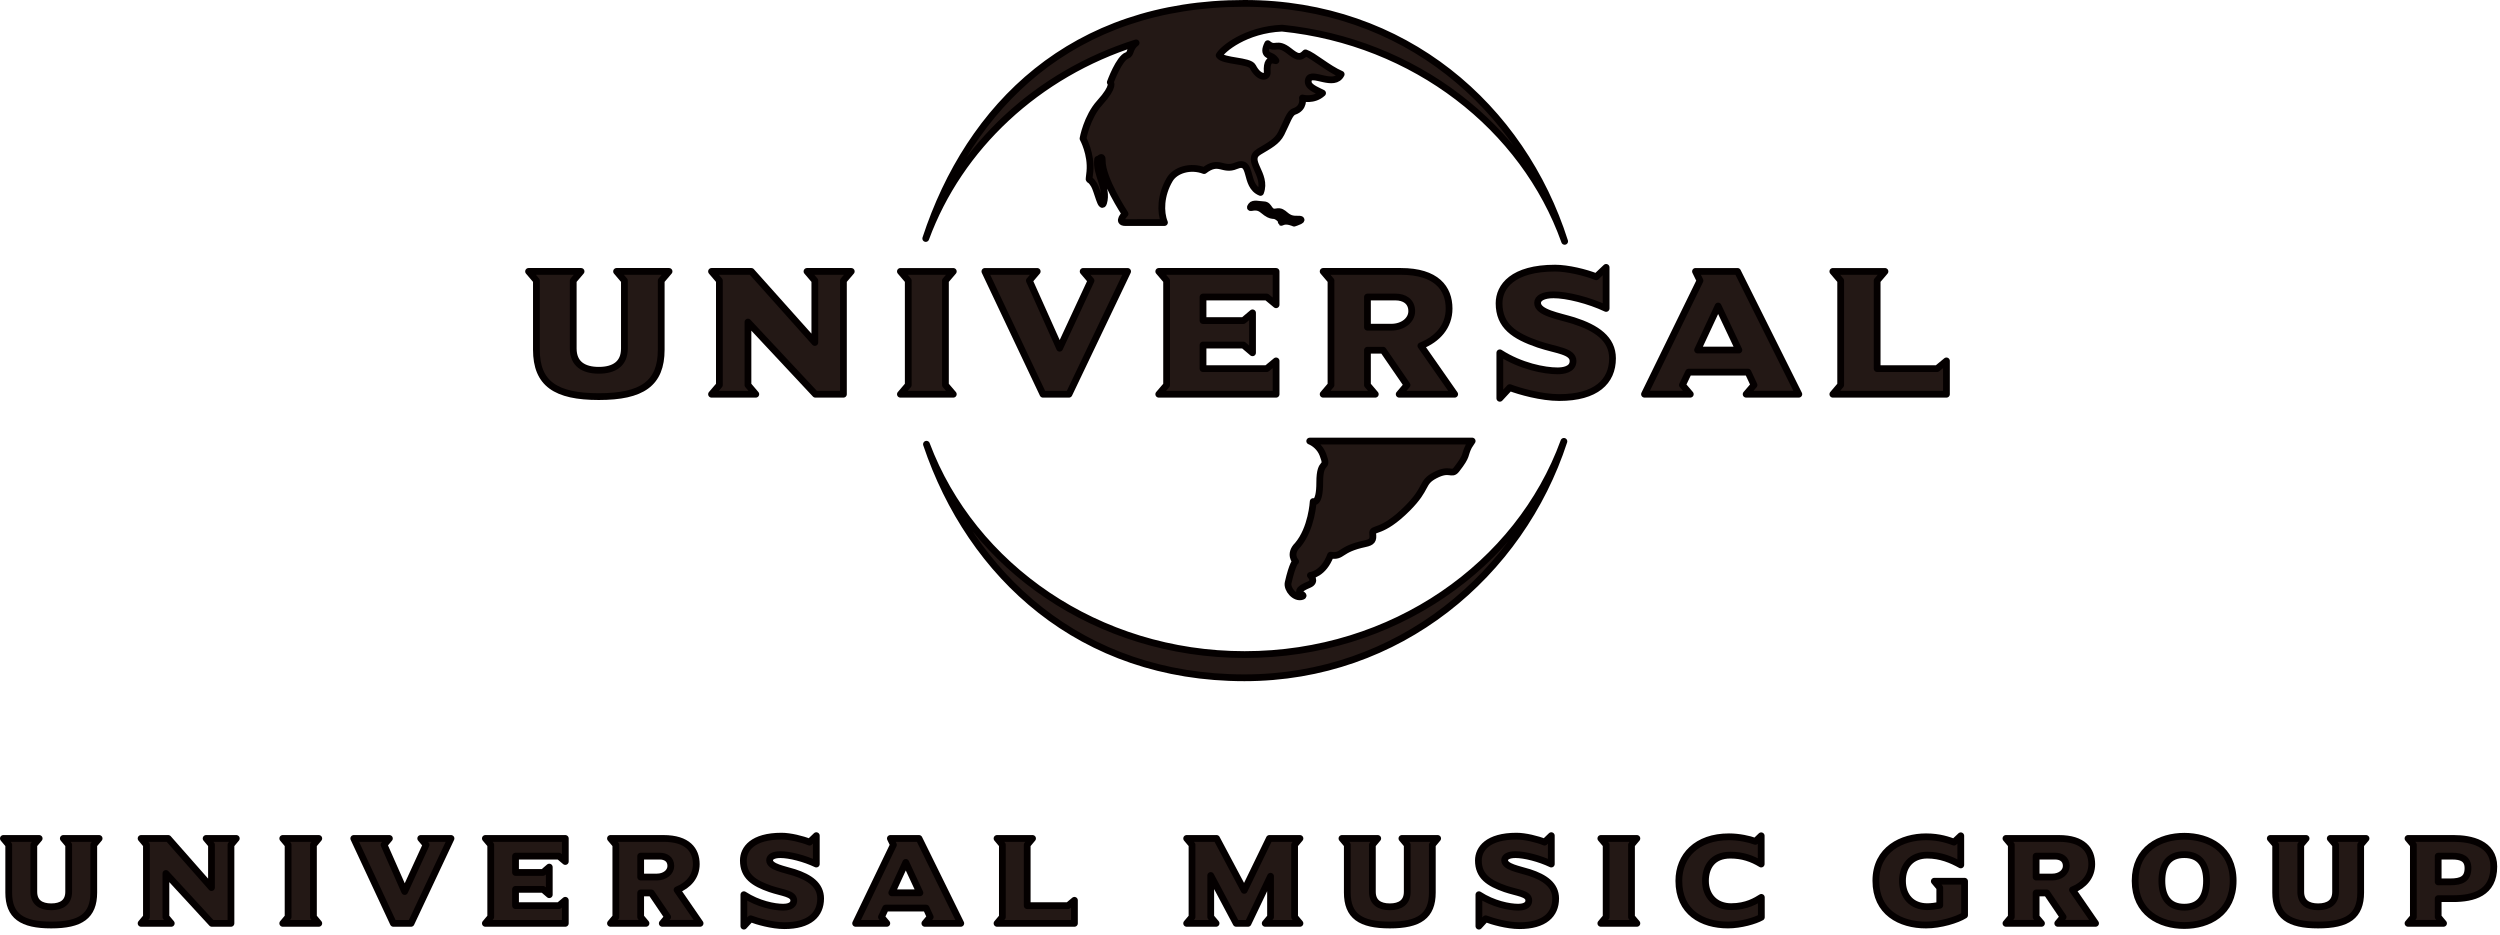 <?xml version="1.0" encoding="UTF-8"?>
<svg xmlns="http://www.w3.org/2000/svg" xmlns:xlink="http://www.w3.org/1999/xlink" version="1.1" viewBox="0 0 155 58">
  <defs>
    <style>
      .cls-1, .cls-2 {
        fill: none;
      }

      .cls-2 {
        stroke: #040000;
        stroke-linecap: round;
        stroke-linejoin: round;
        stroke-width: .42px;
      }

      .cls-3 {
        fill: #231815;
      }

      .cls-4 {
        clip-path: url(#clippath);
      }
    </style>
    <clipPath id="clippath">
      <rect class="cls-1" y="-0" width="154.826" height="57.631"/>
    </clipPath>
  </defs>
  <!-- Generator: Adobe Illustrator 28.7.1, SVG Export Plug-In . SVG Version: 1.2.0 Build 142)  -->
  <g>
    <g id="_レイヤー_1" data-name="レイヤー_1">
      <g class="cls-4">
        <path class="cls-3" d="M4.258,52.379v2.911c0,.655-.434.932-1.081.932s-1.081-.277-1.081-.932v-2.911l.332-.395H.21l.331.395v2.959c0,1.452.813,2.012,2.636,2.012s2.636-.56,2.636-2.012v-2.959l.332-.395h-2.219l.332.395Z"/>
        <path class="cls-2" d="M4.258,52.379v2.911c0,.655-.434.932-1.081.932s-1.081-.277-1.081-.932v-2.911l.332-.395H.21l.331.395v2.959c0,1.452.813,2.012,2.636,2.012s2.636-.56,2.636-2.012v-2.959l.332-.395h-2.219l.332.395Z"/>
        <polygon class="cls-3" points="13.112 52.379 13.112 55.03 10.429 51.984 8.748 51.984 9.079 52.379 9.079 56.852 8.748 57.248 10.618 57.248 10.286 56.852 10.286 54.155 13.135 57.248 14.319 57.248 14.319 52.379 14.65 51.984 12.78 51.984 13.112 52.379"/>
        <polygon class="cls-2" points="13.112 52.379 13.112 55.03 10.429 51.984 8.748 51.984 9.079 52.379 9.079 56.852 8.748 57.248 10.618 57.248 10.286 56.852 10.286 54.155 13.135 57.248 14.319 57.248 14.319 52.379 14.65 51.984 12.78 51.984 13.112 52.379"/>
        <polygon class="cls-3" points="19.764 51.984 17.531 51.984 17.862 52.379 17.862 56.853 17.531 57.248 19.764 57.248 19.433 56.853 19.433 52.379 19.764 51.984"/>
        <polygon class="cls-2" points="19.764 51.984 17.531 51.984 17.862 52.379 17.862 56.853 17.531 57.248 19.764 57.248 19.433 56.853 19.433 52.379 19.764 51.984"/>
        <polygon class="cls-3" points="26.416 52.379 25.09 55.275 23.811 52.379 24.143 51.984 21.934 51.984 24.388 57.248 25.485 57.248 27.962 51.984 26.085 51.984 26.416 52.379"/>
        <polygon class="cls-2" points="26.416 52.379 25.09 55.275 23.811 52.379 24.143 51.984 21.934 51.984 24.388 57.248 25.485 57.248 27.962 51.984 26.085 51.984 26.416 52.379"/>
        <polygon class="cls-3" points="30.425 52.379 30.425 56.852 30.093 57.248 35.049 57.248 35.049 55.819 34.655 56.15 31.963 56.15 31.963 55.14 33.668 55.14 34.055 55.471 34.055 53.76 33.668 54.092 31.963 54.092 31.963 53.081 34.655 53.081 35.049 53.413 35.049 51.984 30.093 51.984 30.425 52.379"/>
        <polygon class="cls-2" points="30.425 52.379 30.425 56.852 30.093 57.248 35.049 57.248 35.049 55.819 34.655 56.15 31.963 56.15 31.963 55.14 33.668 55.14 34.055 55.471 34.055 53.76 33.668 54.092 31.963 54.092 31.963 53.081 34.655 53.081 35.049 53.413 35.049 51.984 30.093 51.984 30.425 52.379"/>
        <path class="cls-3" d="M43.169,53.578c0-.875-.537-1.594-2.036-1.594h-3.283l.332.395v4.474l-.332.395h2.202l-.331-.395v-1.49h.663l1.009,1.49-.331.395h2.344l-1.429-2.075c.703-.284,1.192-.829,1.192-1.595M40.723,54.376h-1.002v-1.295h1.191c.347,0,.679.174.679.608,0,.379-.363.687-.868.687"/>
        <path class="cls-2" d="M43.169,53.578c0-.875-.537-1.594-2.036-1.594h-3.283l.332.395v4.474l-.332.395h2.202l-.331-.395v-1.49h.663l1.009,1.49-.331.395h2.344l-1.429-2.075c.703-.284,1.192-.829,1.192-1.595ZM40.723,54.376h-1.002v-1.295h1.191c.347,0,.679.174.679.608,0,.379-.363.687-.868.687Z"/>
        <path class="cls-3" d="M49.238,54.092c-.631-.199-1.524-.339-1.524-.758,0-.206.246-.347.671-.347.569,0,1.5.237,2.226.584v-1.76l-.419.402c-.441-.182-1.207-.371-1.735-.371-1.792,0-2.368.789-2.368,1.507,0,.979.647,1.406,1.665,1.76.758.26,1.46.284,1.46.719,0,.37-.434.418-.655.418-.56,0-1.555-.198-2.438-.774v1.949l.418-.457c.41.158,1.334.427,2.091.427,1.555,0,2.249-.688,2.249-1.683,0-.835-.671-1.301-1.641-1.616"/>
        <path class="cls-2" d="M49.238,54.092c-.631-.199-1.524-.339-1.524-.758,0-.206.246-.347.671-.347.569,0,1.5.237,2.226.584v-1.76l-.419.402c-.441-.182-1.207-.371-1.735-.371-1.792,0-2.368.789-2.368,1.507,0,.979.647,1.406,1.665,1.76.758.26,1.46.284,1.46.719,0,.37-.434.418-.655.418-.56,0-1.555-.198-2.438-.774v1.949l.418-.457c.41.158,1.334.427,2.091.427,1.555,0,2.249-.688,2.249-1.683,0-.835-.671-1.301-1.641-1.616Z"/>
        <path class="cls-3" d="M55.203,51.984l.189.395-2.343,4.869h1.933l-.331-.395.26-.552h2.51l.252.552-.332.395h2.227l-2.59-5.264h-1.775ZM55.29,55.354l.868-1.885.876,1.885h-1.744Z"/>
        <path class="cls-2" d="M55.203,51.984l.189.395-2.343,4.869h1.933l-.331-.395.26-.552h2.51l.252.552-.332.395h2.227l-2.59-5.264h-1.775ZM55.29,55.354l.868-1.885.876,1.885h-1.744Z"/>
        <polygon class="cls-3" points="63.686 56.151 63.686 52.38 64.018 51.984 61.816 51.984 62.147 52.38 62.147 56.853 61.816 57.248 66.615 57.248 66.615 55.82 66.219 56.151 63.686 56.151"/>
        <polygon class="cls-2" points="63.686 56.151 63.686 52.38 64.018 51.984 61.816 51.984 62.147 52.38 62.147 56.853 61.816 57.248 66.615 57.248 66.615 55.82 66.219 56.151 63.686 56.151"/>
        <polygon class="cls-3" points="80.597 51.984 78.702 51.984 77.14 55.205 75.428 51.984 73.573 51.984 73.905 52.379 73.905 56.853 73.573 57.248 75.396 57.248 75.065 56.853 75.065 54.28 76.643 57.248 77.378 57.248 78.774 54.328 78.774 56.853 78.443 57.248 80.597 57.248 80.265 56.853 80.265 52.379 80.597 51.984"/>
        <polygon class="cls-2" points="80.597 51.984 78.702 51.984 77.14 55.205 75.428 51.984 73.573 51.984 73.905 52.379 73.905 56.853 73.573 57.248 75.396 57.248 75.065 56.853 75.065 54.28 76.643 57.248 77.378 57.248 78.774 54.328 78.774 56.853 78.443 57.248 80.597 57.248 80.265 56.853 80.265 52.379 80.597 51.984"/>
        <path class="cls-3" d="M87.249,52.379v2.911c0,.655-.434.932-1.08.932-.647,0-1.082-.277-1.082-.932v-2.911l.332-.395h-2.218l.332.395v2.959c0,1.452.812,2.012,2.636,2.012,1.822,0,2.635-.56,2.635-2.012v-2.959l.33-.395h-2.216l.331.395Z"/>
        <path class="cls-2" d="M87.249,52.379v2.911c0,.655-.434.932-1.08.932-.647,0-1.082-.277-1.082-.932v-2.911l.332-.395h-2.218l.332.395v2.959c0,1.452.812,2.012,2.636,2.012,1.822,0,2.635-.56,2.635-2.012v-2.959l.33-.395h-2.216l.331.395Z"/>
        <path class="cls-3" d="M94.81,54.092c-.632-.199-1.524-.339-1.524-.758,0-.206.245-.347.672-.347.567,0,1.498.237,2.223.584v-1.76l-.417.402c-.441-.182-1.207-.371-1.737-.371-1.791,0-2.366.789-2.366,1.507,0,.979.647,1.406,1.664,1.76.759.26,1.46.284,1.46.719,0,.37-.433.418-.655.418-.56,0-1.555-.198-2.438-.774v1.949l.418-.457c.411.158,1.334.427,2.092.427,1.555,0,2.248-.688,2.248-1.683,0-.835-.67-1.301-1.64-1.616"/>
        <path class="cls-2" d="M94.81,54.092c-.632-.199-1.524-.339-1.524-.758,0-.206.245-.347.672-.347.567,0,1.498.237,2.223.584v-1.76l-.417.402c-.441-.182-1.207-.371-1.737-.371-1.791,0-2.366.789-2.366,1.507,0,.979.647,1.406,1.664,1.76.759.26,1.46.284,1.46.719,0,.37-.433.418-.655.418-.56,0-1.555-.198-2.438-.774v1.949l.418-.457c.411.158,1.334.427,2.092.427,1.555,0,2.248-.688,2.248-1.683,0-.835-.67-1.301-1.64-1.616Z"/>
        <polygon class="cls-3" points="101.486 51.984 99.252 51.984 99.582 52.379 99.582 56.853 99.252 57.248 101.486 57.248 101.153 56.853 101.153 52.379 101.486 51.984"/>
        <polygon class="cls-2" points="101.486 51.984 99.252 51.984 99.582 52.379 99.582 56.853 99.252 57.248 101.486 57.248 101.153 56.853 101.153 52.379 101.486 51.984"/>
        <path class="cls-3" d="M105.738,54.612c0-.852.434-1.594,1.547-1.594.741,0,1.342.206,1.909.553v-1.752l-.362.347c-.371-.143-1.026-.284-1.633-.284-2.005,0-3.11,1.19-3.11,2.73,0,1.949,1.444,2.738,3.046,2.738.78,0,1.688-.26,2.068-.481v-1.231c-.317.197-.9.575-1.872.575-.961,0-1.593-.646-1.593-1.601"/>
        <path class="cls-2" d="M105.738,54.612c0-.852.434-1.594,1.547-1.594.741,0,1.342.206,1.909.553v-1.752l-.362.347c-.371-.143-1.026-.284-1.633-.284-2.005,0-3.11,1.19-3.11,2.73,0,1.949,1.444,2.738,3.046,2.738.78,0,1.688-.26,2.068-.481v-1.231c-.317.197-.9.575-1.872.575-.961,0-1.593-.646-1.593-1.601Z"/>
        <path class="cls-3" d="M120.266,55.039v1.089c-.253.046-.529.086-.773.086-.963,0-1.539-.646-1.539-1.602,0-.955.576-1.594,1.539-1.594.829,0,1.507.292,2.075.608v-1.807l-.417.394c-.333-.118-.885-.331-1.737-.331-1.468,0-3.11.758-3.11,2.73,0,1.95,1.508,2.739,3.11,2.739.891,0,1.925-.317,2.39-.609v-2.105h-1.877l.339.402Z"/>
        <path class="cls-2" d="M120.266,55.039v1.089c-.253.046-.529.086-.773.086-.963,0-1.539-.646-1.539-1.602,0-.955.576-1.594,1.539-1.594.829,0,1.507.292,2.075.608v-1.807l-.417.394c-.333-.118-.885-.331-1.737-.331-1.468,0-3.11.758-3.11,2.73,0,1.95,1.508,2.739,3.11,2.739.891,0,1.925-.317,2.39-.609v-2.105h-1.877l.339.402Z"/>
        <path class="cls-3" d="M129.688,53.578c0-.875-.538-1.594-2.037-1.594h-3.282l.332.395v4.474l-.332.395h2.203l-.333-.395v-1.49h.663l1.011,1.49-.332.395h2.344l-1.429-2.075c.703-.284,1.192-.829,1.192-1.595M127.242,54.376h-1.003v-1.295h1.192c.347,0,.678.174.678.608,0,.379-.363.687-.867.687"/>
        <path class="cls-2" d="M129.688,53.578c0-.875-.538-1.594-2.037-1.594h-3.282l.332.395v4.474l-.332.395h2.203l-.333-.395v-1.49h.663l1.011,1.49-.332.395h2.344l-1.429-2.075c.703-.284,1.192-.829,1.192-1.595ZM127.242,54.376h-1.003v-1.295h1.192c.347,0,.678.174.678.608,0,.379-.363.687-.867.687Z"/>
        <path class="cls-3" d="M135.425,51.849c-1.484,0-3.046.766-3.046,2.763s1.562,2.769,3.046,2.769,3.03-.772,3.03-2.769-1.546-2.763-3.03-2.763M135.425,56.246c-.986,0-1.389-.663-1.389-1.634s.403-1.626,1.389-1.626c.987,0,1.381.655,1.381,1.626s-.394,1.634-1.381,1.634"/>
        <path class="cls-2" d="M135.425,51.849c-1.484,0-3.046.766-3.046,2.763s1.562,2.769,3.046,2.769,3.03-.772,3.03-2.769-1.546-2.763-3.03-2.763ZM135.425,56.246c-.986,0-1.389-.663-1.389-1.634s.403-1.626,1.389-1.626c.987,0,1.381.655,1.381,1.626s-.394,1.634-1.381,1.634Z"/>
        <path class="cls-3" d="M144.807,52.379v2.911c0,.655-.434.932-1.081.932s-1.08-.277-1.08-.932v-2.911l.331-.395h-2.219l.333.395v2.959c0,1.452.811,2.012,2.635,2.012,1.823,0,2.635-.56,2.635-2.012v-2.959l.332-.395h-2.217l.331.395Z"/>
        <path class="cls-2" d="M144.807,52.379v2.911c0,.655-.434.932-1.081.932s-1.08-.277-1.08-.932v-2.911l.331-.395h-2.219l.333.395v2.959c0,1.452.811,2.012,2.635,2.012,1.823,0,2.635-.56,2.635-2.012v-2.959l.332-.395h-2.217l.331.395Z"/>
        <path class="cls-3" d="M152.131,51.984h-2.834l.332.395v4.473l-.332.395h2.202l-.332-.395v-1.136h.915c1.263,0,2.534-.331,2.534-1.988,0-1.452-1.444-1.744-2.485-1.744M151.909,54.676h-.742v-1.595h.884c.56,0,.964.157.964.742,0,.671-.395.853-1.106.853"/>
        <path class="cls-2" d="M152.131,51.984h-2.834l.332.395v4.473l-.332.395h2.202l-.332-.395v-1.136h.915c1.263,0,2.534-.331,2.534-1.988,0-1.452-1.444-1.744-2.485-1.744ZM151.909,54.676h-.742v-1.595h.884c.56,0,.964.157.964.742,0,.671-.395.853-1.106.853Z"/>
        <path class="cls-3" d="M70.439,2.658c-.433.334-.291.689-.558.777-.498.165-1.042,1.668-1.042,1.668,0,0,.311.203-.658,1.272-.799.883-1.034,2.214-1.034,2.214,0,0,.527.952.427,2.048-.077.836-.112.217.256.822.216.354.451,1.592.594,1.11.272-.921-.498-1.774-.369-2.69.027.115.295-.363.284.069-.028,1.132,1.415,3.311,1.415,3.311,0,0-.54.54.024.54l2.418-.002c-.265-.646-.247-1.697.322-2.663.357-.607,1.307-.876,2.136-.558.929-.722,1.152.055,1.974-.296,1.083-.461.478,1.226,1.524,1.651.433-1.136-.986-1.991-.096-2.526.636-.383,1.115-.619,1.376-1.13.371-.731.515-1.264.801-1.361.659-.22.516-.838.516-.838,0,0,.703.202,1.249-.302-.418-.221-1.026-.413-.865-.855.187-.519,1.601.538,2.019-.315-.84-.361-1.699-1.145-2.213-1.326-.352.378-.571.227-1.025-.127-.768-.601-.834-.03-1.314-.442-.383.759.195.698.371.888.494.533-.498-.478-.403.881.025.352-.505.418-.897-.348-.204-.397-1.838-.313-2.085-.695.194-.379,1.635-1.589,3.899-1.69,8.215.844,14.997,6.125,17.522,13.219C94.363,6.649,87.074.21,77.155.21c-10.673,0-17.059,6.353-19.758,14.576,2.092-5.692,6.931-10.191,13.042-12.128"/>
        <path class="cls-2" d="M70.439,2.658c-.433.334-.291.689-.558.777-.498.165-1.042,1.668-1.042,1.668,0,0,.311.203-.658,1.272-.799.883-1.034,2.214-1.034,2.214,0,0,.527.952.427,2.048-.077.836-.112.217.256.822.216.354.451,1.592.594,1.11.272-.921-.498-1.774-.369-2.69.027.115.295-.363.284.069-.028,1.132,1.415,3.311,1.415,3.311,0,0-.54.54.024.54l2.418-.002c-.265-.646-.247-1.697.322-2.663.357-.607,1.307-.876,2.136-.558.929-.722,1.152.055,1.974-.296,1.083-.461.478,1.226,1.524,1.651.433-1.136-.986-1.991-.096-2.526.636-.383,1.115-.619,1.376-1.13.371-.731.515-1.264.801-1.361.659-.22.516-.838.516-.838,0,0,.703.202,1.249-.302-.418-.221-1.026-.413-.865-.855.187-.519,1.601.538,2.019-.315-.84-.361-1.699-1.145-2.213-1.326-.352.378-.571.227-1.025-.127-.768-.601-.834-.03-1.314-.442-.383.759.195.698.371.888.494.533-.498-.478-.403.881.025.352-.505.418-.897-.348-.204-.397-1.838-.313-2.085-.695.194-.379,1.635-1.589,3.899-1.69,8.215.844,14.997,6.125,17.522,13.219C94.363,6.649,87.074.21,77.155.21c-10.673,0-17.059,6.353-19.758,14.576,2.092-5.692,6.931-10.191,13.042-12.128Z"/>
        <path class="cls-3" d="M77.169,40.583c-9.121,0-16.876-5.446-19.728-13.04,2.742,8.153,9.565,14.48,19.714,14.48,9.57,0,17.121-6.412,19.807-14.658-2.796,7.688-10.601,13.218-19.793,13.218"/>
        <path class="cls-2" d="M77.169,40.583c-9.121,0-16.876-5.446-19.728-13.04,2.742,8.153,9.565,14.48,19.714,14.48,9.57,0,17.121-6.412,19.807-14.658-2.796,7.688-10.601,13.218-19.793,13.218Z"/>
        <path class="cls-3" d="M87.265,31.511c1.28-1.288.819-1.577,1.704-2.044.935-.492,1.021.042,1.332-.358.717-.916.464-.858.763-1.442l.21-.322-10.071.002c.287.114.646.396.811.828.391,1.02-.19.193-.19,1.734,0,1.417-.406,1.188-.406,1.188,0,0-.087,1.674-.965,2.703-.559.554-.125,1.013-.125,1.013,0,0-.189.105-.463,1.318-.088.395.421,1.002.866.85.332-.114-.807-.222.428-.736.474-.196.085-.571.085-.571,0,0,.802-.061,1.251-1.252.797.114.5-.366,2.14-.714.433-.092.525-.221.472-.623-.056-.401.534.058,2.158-1.574"/>
        <path class="cls-2" d="M87.265,31.511c1.28-1.288.819-1.577,1.704-2.044.935-.492,1.021.042,1.332-.358.717-.916.464-.858.763-1.442l.21-.322-10.071.002c.287.114.646.396.811.828.391,1.02-.19.193-.19,1.734,0,1.417-.406,1.188-.406,1.188,0,0-.087,1.674-.965,2.703-.559.554-.125,1.013-.125,1.013,0,0-.189.105-.463,1.318-.088.395.421,1.002.866.85.332-.114-.807-.222.428-.736.474-.196.085-.571.085-.571,0,0,.802-.061,1.251-1.252.797.114.5-.366,2.14-.714.433-.092.525-.221.472-.623-.056-.401.534.058,2.158-1.574Z"/>
        <path class="cls-3" d="M79.497,13.765c.289-.143.738.07.738.07,0,0,.869-.27.144-.249-.721.021-.727-.56-1.233-.453-.505.107-.418-.428-.786-.436-.273-.006-.658-.132-.784.058-.21.31.242-.132.712.262.666.559.613.177,1.011.498.255.206.046.325.198.25"/>
        <path class="cls-2" d="M79.497,13.765c.289-.143.738.07.738.07,0,0,.869-.27.144-.249-.721.021-.727-.56-1.233-.453-.505.107-.418-.428-.786-.436-.273-.006-.658-.132-.784.058-.21.31.242-.132.712.262.666.559.613.177,1.011.498.255.206.046.325.198.25Z"/>
        <path class="cls-3" d="M40.995,21.68v-4.281l.486-.571h-3.254l.486.571v4.212c0,.947-.637,1.347-1.586,1.347-.951,0-1.587-.4-1.587-1.347v-4.212l.486-.571h-3.255l.486.571v4.281c0,2.1,1.194,2.91,3.87,2.91,2.675,0,3.868-.81,3.868-2.91"/>
        <path class="cls-2" d="M40.995,21.68v-4.281l.486-.571h-3.254l.486.571v4.212c0,.947-.637,1.347-1.586,1.347-.951,0-1.587-.4-1.587-1.347v-4.212l.486-.571h-3.255l.486.571v4.281c0,2.1,1.194,2.91,3.87,2.91,2.675,0,3.868-.81,3.868-2.91Z"/>
        <polygon class="cls-3" points="50.52 17.399 50.52 21.234 46.583 16.828 44.115 16.828 44.602 17.399 44.602 23.871 44.115 24.442 46.859 24.442 46.373 23.871 46.373 19.968 50.554 24.442 52.292 24.442 52.292 17.399 52.778 16.828 50.033 16.828 50.52 17.399"/>
        <polygon class="cls-2" points="50.52 17.399 50.52 21.234 46.583 16.828 44.115 16.828 44.602 17.399 44.602 23.871 44.115 24.442 46.859 24.442 46.373 23.871 46.373 19.968 50.554 24.442 52.292 24.442 52.292 17.399 52.778 16.828 50.033 16.828 50.52 17.399"/>
        <polygon class="cls-3" points="55.825 24.442 59.104 24.442 58.617 23.871 58.617 17.399 59.104 16.829 55.825 16.829 56.312 17.399 56.312 23.871 55.825 24.442"/>
        <polygon class="cls-2" points="55.825 24.442 59.104 24.442 58.617 23.871 58.617 17.399 59.104 16.829 55.825 16.829 56.312 17.399 56.312 23.871 55.825 24.442"/>
        <polygon class="cls-3" points="61.063 16.829 64.665 24.442 66.276 24.442 69.912 16.829 67.156 16.829 67.643 17.4 65.697 21.589 63.821 17.4 64.307 16.829 61.063 16.829"/>
        <polygon class="cls-2" points="61.063 16.829 64.665 24.442 66.276 24.442 69.912 16.829 67.156 16.829 67.643 17.4 65.697 21.589 63.821 17.4 64.307 16.829 61.063 16.829"/>
        <polygon class="cls-3" points="78.538 18.415 79.117 18.894 79.117 16.828 71.843 16.828 72.33 17.399 72.33 23.871 71.843 24.442 79.117 24.442 79.117 22.376 78.538 22.855 74.587 22.855 74.587 21.393 77.09 21.393 77.657 21.873 77.657 19.397 77.09 19.876 74.587 19.876 74.587 18.415 78.538 18.415"/>
        <polygon class="cls-2" points="78.538 18.415 79.117 18.894 79.117 16.828 71.843 16.828 72.33 17.399 72.33 23.871 71.843 24.442 79.117 24.442 79.117 22.376 78.538 22.855 74.587 22.855 74.587 21.393 77.09 21.393 77.657 21.873 77.657 19.397 77.09 19.876 74.587 19.876 74.587 18.415 78.538 18.415"/>
        <path class="cls-3" d="M82.036,24.442h3.232l-.486-.571v-2.157h.971l1.482,2.157-.485.571h3.44l-2.096-3.002c1.031-.411,1.749-1.199,1.749-2.306,0-1.266-.788-2.306-2.988-2.306h-4.819l.486.571v6.472l-.486.571ZM84.782,18.415h1.748c.509,0,.997.252.997.879,0,.548-.532.993-1.275.993h-1.47v-1.872Z"/>
        <path class="cls-2" d="M82.036,24.442h3.232l-.486-.571v-2.157h.971l1.482,2.157-.485.571h3.44l-2.096-3.002c1.031-.411,1.749-1.199,1.749-2.306,0-1.266-.788-2.306-2.988-2.306h-4.819l.486.571v6.472l-.486.571ZM84.782,18.415h1.748c.509,0,.997.252.997.879,0,.548-.532.993-1.275.993h-1.47v-1.872Z"/>
        <path class="cls-3" d="M97.565,19.877c-.927-.285-2.235-.491-2.235-1.096,0-.297.358-.502.984-.502.834,0,2.2.342,3.265.844v-2.545l-.613.582c-.649-.263-1.772-.536-2.547-.536-2.63,0-3.476,1.142-3.476,2.18,0,1.415.95,2.031,2.444,2.545,1.111.376,2.142.412,2.142,1.038,0,.538-.636.606-.96.606-.822,0-2.283-.286-3.579-1.119v2.82l.615-.663c.601.229,1.956.617,3.068.617,2.281,0,3.303-.993,3.303-2.431,0-1.21-.988-1.884-2.411-2.34"/>
        <path class="cls-2" d="M97.565,19.877c-.927-.285-2.235-.491-2.235-1.096,0-.297.358-.502.984-.502.834,0,2.2.342,3.265.844v-2.545l-.613.582c-.649-.263-1.772-.536-2.547-.536-2.63,0-3.476,1.142-3.476,2.18,0,1.415.95,2.031,2.444,2.545,1.111.376,2.142.412,2.142,1.038,0,.538-.636.606-.96.606-.822,0-2.283-.286-3.579-1.119v2.82l.615-.663c.601.229,1.956.617,3.068.617,2.281,0,3.303-.993,3.303-2.431,0-1.21-.988-1.884-2.411-2.34Z"/>
        <path class="cls-3" d="M105.121,16.828l.278.571-3.44,7.042h2.839l-.486-.57.381-.799h3.682l.373.799-.487.57h3.266l-3.799-7.613h-2.607ZM105.25,21.702l1.273-2.728,1.287,2.728h-2.56Z"/>
        <path class="cls-2" d="M105.121,16.828l.278.571-3.44,7.042h2.839l-.486-.57.381-.799h3.682l.373.799-.487.57h3.266l-3.799-7.613h-2.607ZM105.25,21.702l1.273-2.728,1.287,2.728h-2.56Z"/>
        <polygon class="cls-3" points="113.637 24.442 120.679 24.442 120.679 22.376 120.1 22.855 116.383 22.855 116.383 17.399 116.868 16.829 113.637 16.829 114.122 17.399 114.122 23.871 113.637 24.442"/>
        <polygon class="cls-2" points="113.637 24.442 120.679 24.442 120.679 22.376 120.1 22.855 116.383 22.855 116.383 17.399 116.868 16.829 113.637 16.829 114.122 17.399 114.122 23.871 113.637 24.442"/>
      </g>
    </g>
  </g>
</svg>